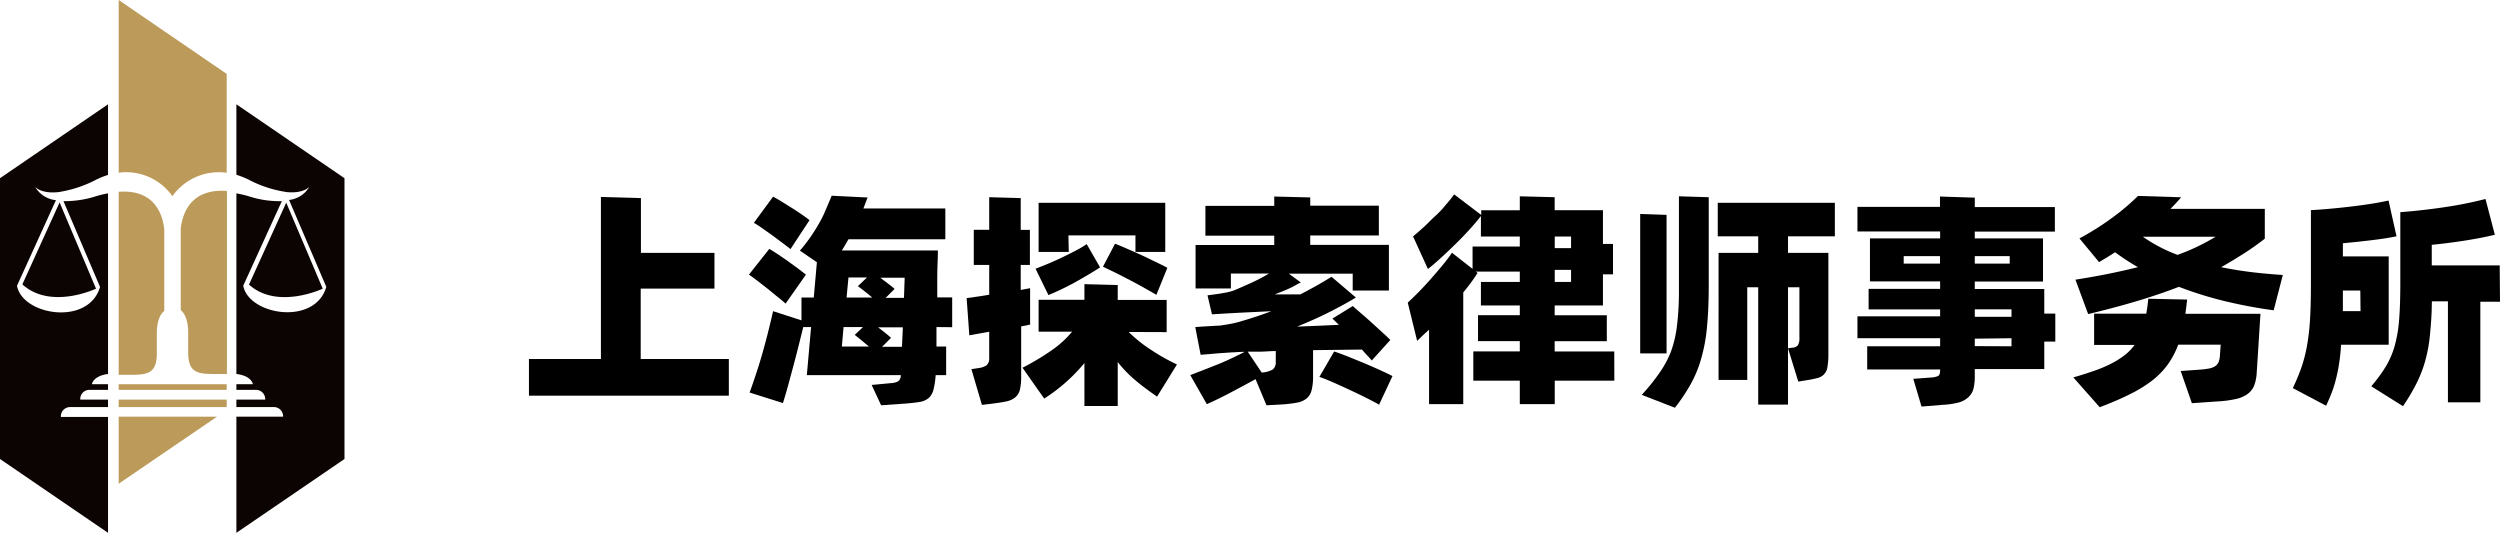 <svg xmlns="http://www.w3.org/2000/svg" viewBox="0 0 335.57 71.52"><defs><style>.cls-1{fill:#0c0402;}.cls-1,.cls-2{fill-rule:evenodd;}.cls-2{fill:#bc9b5a;}</style></defs><g id="图层_2" data-name="图层 2"><g id="图层_1-2" data-name="图层 1"><path class="cls-1" d="M0,23.92,14.5,14v9.48a10.74,10.74,0,0,0-1.56.62A16.12,16.12,0,0,1,8,25.76l0-.05,0,.06c-2.5.31-3.29-.7-3.29-.7a3.66,3.66,0,0,0,2.8,1.8L2.28,38.36c.75,4,9.62,5.41,11.15.16L8.52,27a13.7,13.7,0,0,0,4.33-.65,15.1,15.1,0,0,1,1.65-.4V50.21c-.29,0-1.87.25-2.17,1.36H14.5v.76H12a1.23,1.23,0,0,0-1.23,1.23v.08H14.5v1H9.4a1.24,1.24,0,0,0-1.23,1.23v.09H14.5V71.52L0,61.61V23.92ZM12.89,38.75,8,27.17l-5,11C6.81,41.63,12.89,38.75,12.89,38.75Z"/><path class="cls-1" d="M46.24,23.92,31.73,14v9.46a11.55,11.55,0,0,1,1.62.64,15.77,15.77,0,0,0,5,1.66l0-.06,0,.07c2.42.27,3.18-.71,3.18-.71a3.6,3.6,0,0,1-2.73,1.78l5,11.67c-1.53,5.25-10.41,3.8-11.15-.16L37.83,27a13.21,13.21,0,0,1-4.39-.64,16.76,16.76,0,0,0-1.71-.41V50.2s1.89.14,2.22,1.37H31.73v.76h2.63a1.24,1.24,0,0,1,1.24,1.23v.08H31.73v1h5.08A1.24,1.24,0,0,1,38,55.84v.09H31.73V71.52l14.51-9.91V23.92ZM43.32,38.75s-6.09,2.88-9.9-.55l5-11Z"/><path class="cls-2" d="M30.43,9.92,15.93,0V23.18a7.62,7.62,0,0,1,7.21,3.15,7.64,7.64,0,0,1,7.29-3.14V9.92ZM15.93,25.74c4.36-.31,5.79,2.37,6.12,5v11s-1,.59-1,3v2.71c0,2.74-1.33,2.86-3.63,2.86H15.93V25.74Zm0,25.83v.76h14.5v-.76H15.93Zm14.5-1.37H28.88c-2.3,0-3.62-.12-3.62-2.86V44.63c0-2.36-1-3-1-3v-11c.34-2.61,1.78-5.31,6.2-5V50.2Zm-14.5,3.44v1h14.5v-1Zm0,2.29v9l13.2-9Z"/><path d="M97.83,48.19v4.92H71V48.19h9.66V26.44l5.37.15v7.35h9.87v4.8H86v9.45Z"/><path d="M105.45,40.75c-.36-.32-.76-.66-1.2-1l-1.32-1.08-1.29-1q-.63-.48-1.11-.81l2.73-3.45c.38.22.79.48,1.24.78s.9.61,1.35.93l1.28.93,1.05.81ZM125.7,43.9c0,.48,0,.94,0,1.37s0,.84,0,1.24H127v3.84h-1.41a10.72,10.72,0,0,1-.29,1.95,2.23,2.23,0,0,1-.63,1.11,2.35,2.35,0,0,1-1.17.53c-.49.09-1.1.16-1.84.22l-3.39.24L117,51.67l2.55-.24a2.44,2.44,0,0,0,1-.24,1,1,0,0,0,.36-.84H108.3l.57-6.45h-1.05c-.18.74-.39,1.57-.62,2.49s-.47,1.85-.72,2.78-.49,1.83-.73,2.7-.46,1.61-.66,2.23l-4.47-1.41c.3-.82.6-1.7.91-2.64s.6-1.89.87-2.85.52-1.9.75-2.83.44-1.8.62-2.6L107.58,43V39.94h1.65l.42-4.74-2.28-1.56a20.31,20.31,0,0,0,1.26-1.6q.63-.88,1.2-1.86c.38-.65.72-1.31,1-2s.58-1.31.8-1.91l4.83.24c-.1.24-.2.49-.29.74s-.18.49-.28.73h11v4.14h-13c-.16.26-.31.52-.45.77s-.29.49-.45.73h12.9c0,1.08-.07,2.15-.08,3.2s0,2.08,0,3.1h2v4ZM106.11,33.43,105,32.58l-1.35-1-1.34-.95c-.43-.3-.8-.54-1.12-.72l2.58-3.51c.36.18.75.41,1.18.68l1.32.82c.45.28.89.57,1.31.86s.78.55,1.08.79ZM113,46.51h3.63l-1-.84-.9-.72,1.11-1.05h-2.61Zm.63-6.57h3.45c-.32-.28-.65-.55-1-.82s-.65-.51-.93-.71l1.23-1.17h-2.49Zm7.56,4h-3.33c.36.26.7.52,1,.78a9,9,0,0,1,.74.63l-1.2,1.2h2.67Zm.24-6.66h-3.27l1.11.84q.54.42.81.66l-1.2,1.2h2.46Z"/><path d="M137.07,43.81V50.5a7.51,7.51,0,0,1-.18,1.85,2,2,0,0,1-.63,1,2.8,2.8,0,0,1-1.23.54c-.52.11-1.18.21-2,.31l-1.23.15-1.41-4.8,1-.15a2.54,2.54,0,0,0,1-.34,1.17,1.17,0,0,0,.39-1V44.53l-2.67.48-.36-5,1.39-.19c.51-.07,1.06-.16,1.64-.26v-4h-2.07V30.85h2.07V26.47l4.23.12v4.26h1.23v4.71h-1.23v3.36l.64-.12.62-.12,0,4.89Zm14.43.75a18.6,18.6,0,0,0,2.94,2.36,26.66,26.66,0,0,0,3.54,2l-2.67,4.32c-1-.7-2-1.42-2.88-2.17a16.05,16.05,0,0,1-2.4-2.48v5.91h-4.47V48.73a23,23,0,0,1-5.4,4.77l-2.91-4.14A33.76,33.76,0,0,0,141.19,47a13.61,13.61,0,0,0,2.72-2.48h-4.5V40.24h6.15v-2.1l4.47.12v2h6.57v4.32Zm-3.84-8.67c-1,.66-2.16,1.32-3.35,2a37.71,37.71,0,0,1-3.58,1.72L139,36.07c.52-.2,1.08-.42,1.68-.67s1.2-.52,1.81-.81,1.21-.59,1.79-.89a16.69,16.69,0,0,0,1.59-.93Zm-4.2-2.07h-4.05v-6.6h17v6.6h-4V31.6h-9Zm6.21-1.11c.56.22,1.19.49,1.9.8s1.41.62,2.09.94l1.84.89c.55.27.95.47,1.19.61l-1.47,3.63c-.46-.28-1-.58-1.58-.91s-1.2-.66-1.84-1l-1.94-1-1.81-.87Z"/><path d="M176.25,47v3.51a7.28,7.28,0,0,1-.2,1.88,2.1,2.1,0,0,1-.66,1.09,2.82,2.82,0,0,1-1.27.56,16.76,16.76,0,0,1-2.07.25L170,54.4l-1.47-3.51c-1,.56-2.1,1.14-3.23,1.74s-2.23,1.14-3.31,1.62l-2.22-3.9,1.86-.72,2-.79c.65-.27,1.27-.55,1.86-.83s1.12-.54,1.58-.78h-.42l-1.47.08-1.49.1-1.39.12-1.14.09-.72-3.72.85-.06,1-.06,1-.06q.51,0,.9-.09A15.34,15.34,0,0,0,167,43c1.17-.34,2.39-.75,3.65-1.23l-2.25.11-2.07.1-1.65.09-2,.12-.6-2.55.7-.09.93-.13,1-.18a6.9,6.9,0,0,0,.93-.26q1-.42,2.28-1t2.4-1.26h-5.1v2h-4.74V32.89h10.56V31.63h-9.24v-4h9.24V26.38l4.83.12v1.11h9.21v4h-9.21v1.26h10.56V39h-4.86V36.73H173l1.62,1.2c-.1,0-.45.21-1,.51s-1.43.66-2.53,1.08H173q.87,0,1.53,0c.7-.36,1.41-.74,2.14-1.15s1.42-.82,2.06-1.22L182,39.94c-.9.54-2,1.15-3.3,1.82s-2.83,1.36-4.59,2.08l3-.12,2.61-.12-.87-.84,2.73-1.68,1.14,1c.44.37.88.76,1.33,1.17l1.35,1.23c.45.41.86.79,1.22,1.15l-2.49,2.76c-.18-.22-.39-.45-.62-.69s-.46-.5-.7-.78Zm-5,.12c-.7,0-1.36.07-2,.08l-1.77,0L169.35,50h.09a3.47,3.47,0,0,0,1.38-.39,1.23,1.23,0,0,0,.42-1.11Zm7.83.06c.5.16,1.1.38,1.81.66l2.18.89q1.11.47,2.13.93c.68.31,1.25.58,1.71.82l-1.8,3.84c-.48-.28-1.07-.59-1.77-.94s-1.43-.7-2.18-1.05-1.48-.68-2.2-1-1.34-.56-1.86-.74Z"/><path d="M216.69,51.1h-8v3.15H204V51.1h-6.24V47.17H204V45.79h-5.61V42.31H204V41h-5.22V37.84H204V36.46h-5.91l.24.18a24.47,24.47,0,0,1-1.92,2.61v15h-4.59v-10L191,45q-.39.39-.78.75l-1.26-5.13c.4-.36.88-.83,1.45-1.41s1.14-1.19,1.71-1.84,1.11-1.28,1.61-1.89.89-1.13,1.17-1.55l2.76,2.16v-3H204V31.75h-5.22V29q-.6.78-1.44,1.71c-.56.62-1.16,1.25-1.8,1.88s-1.29,1.25-1.95,1.86-1.3,1.16-1.92,1.66l-2-4.38c.44-.36.92-.78,1.45-1.26s1-1,1.56-1.5,1-1,1.43-1.53a15.87,15.87,0,0,0,1.08-1.35l3.63,2.76v-.63H204V26.35l4.68.12v1.74h6.48v4.53h1.35v4.08h-1.35V41h-6.48v1.32h7v3.48h-7v1.38h8Zm-8-19.35v1.56h2.19V31.75Zm0,6.09h2.19V36.22h-2.19Z"/><path d="M223.7,47.44h-3.54V28.72l3.54.12Zm1.66-21.09,4,.12V38.29c0,2.12-.08,4-.23,5.55a22.58,22.58,0,0,1-.77,4.25,16.09,16.09,0,0,1-1.41,3.45,24.59,24.59,0,0,1-2.13,3.19L220.37,53c1-1.08,1.76-2.06,2.41-3a13,13,0,0,0,1.53-2.87,15.38,15.38,0,0,0,.8-3.51,39.06,39.06,0,0,0,.25-4.86ZM240,31.72v2.22h5.42V47.5a9.58,9.58,0,0,1-.12,1.71A1.73,1.73,0,0,1,244,50.73a14.23,14.23,0,0,1-1.52.31l-1.1.18L240,46.75l.66-.09a.94.94,0,0,0,.67-.33,1.79,1.79,0,0,0,.2-1V38.56H240V54.31H236V38.56h-1.47V51h-3.85V33.94H236V31.72h-5.43v-4.5h15.72v4.5Z"/><path d="M275.88,45.85H274.4v3.69h-9.33v.9a6.94,6.94,0,0,1-.17,1.71,2.32,2.32,0,0,1-.65,1.13A3.12,3.12,0,0,1,263,54a10,10,0,0,1-2.08.33l-3,.24-1.1-3.72,2.43-.18a2.42,2.42,0,0,0,.91-.21c.17-.1.26-.34.26-.72v-.15h-9.79V46.48h9.79V45.4l-11.1,0V42.46h11.1v-.93h-9.6V38.77h9.6v-1H251V32h9.42v-.93H249.32v-3.3H260.4V26.38l4.67.15v1.26h10.75v3.3H265.07V32h9.16v5.79h-9.16v1h9.33v3.3h1.48ZM260.4,35.38v-1h-4.87v1Zm4.67-1v1h4.69v-1Zm0,7.14v1H270v-1ZM270,46.48V45.4l-4.93.06v1Z"/><path d="M293.58,40.21c-.05.34-.08.67-.12,1s-.08.61-.12.91h10.08c-.08,1.18-.16,2.43-.24,3.74s-.17,2.71-.27,4.21a5.74,5.74,0,0,1-.33,1.67,2.63,2.63,0,0,1-.86,1.12,4.16,4.16,0,0,1-1.57.69,14.69,14.69,0,0,1-2.46.33l-3.48.24-1.5-4.32,2.52-.18a11.22,11.22,0,0,0,1.3-.16,2.17,2.17,0,0,0,.84-.33,1.25,1.25,0,0,0,.45-.59,2.89,2.89,0,0,0,.16-.93l.1-1.35h-5.7a11.15,11.15,0,0,1-1.43,2.7,10.71,10.71,0,0,1-2.11,2.15,18,18,0,0,1-3,1.83c-1.14.57-2.46,1.14-4,1.72l-3.54-4c1.1-.32,2.08-.63,2.95-.94a17.42,17.42,0,0,0,2.3-1,11.11,11.11,0,0,0,1.72-1.11,6.72,6.72,0,0,0,1.25-1.31h-5.43V42.1h7q.18-1,.27-2Zm4.56-4.35c1.26.26,2.57.48,3.94.65s2.82.3,4.34.4l-1.23,4.74a64.64,64.64,0,0,1-6.81-1.29,49.86,49.86,0,0,1-5.91-1.86c-1.65.64-3.46,1.26-5.45,1.86s-4.23,1.2-6.73,1.8l-1.71-4.62c1.53-.24,3-.5,4.39-.78s2.72-.58,4-.9a29.62,29.62,0,0,1-3.06-2l-1.05.66-1.11.66L279.12,32a36.07,36.07,0,0,0,4.3-2.7,30.28,30.28,0,0,0,3.56-3l5.79.18q-.33.39-.69.78t-.75.78H304v4c-.93.72-1.88,1.4-2.83,2S299.19,35.28,298.14,35.86Zm-10.5-4.08a20.43,20.43,0,0,0,4.65,2.43,27.71,27.71,0,0,0,5.1-2.43Z"/><path d="M314.24,46.27c-.06.94-.15,1.79-.27,2.54a21.19,21.19,0,0,1-.42,2.08,15.52,15.52,0,0,1-.57,1.82c-.22.57-.47,1.15-.75,1.75l-4.47-2.37a27.87,27.87,0,0,0,1.11-2.64,19.21,19.21,0,0,0,.75-2.8,29.16,29.16,0,0,0,.44-3.62c.09-1.38.13-3.07.13-5.07V28.21c1-.06,1.92-.13,2.88-.22s1.89-.19,2.79-.3,1.76-.23,2.57-.36,1.53-.27,2.18-.41l1.07,4.8c-.4.08-.88.17-1.44.26s-1.16.17-1.81.25l-2,.23-1.95.19v1.77h6.15V46.27ZM316.82,39h-2.34v1.44q0,.69,0,1.32h2.37Zm18.75,1.5h-2.64V54h-4.35V40.45h-2.16c0,1.66-.12,3.12-.24,4.37a20,20,0,0,1-.61,3.48,16.94,16.94,0,0,1-1.17,3.09,27.64,27.64,0,0,1-1.85,3.13l-4.26-2.67a20.41,20.41,0,0,0,1.95-2.65,11.45,11.45,0,0,0,1.19-2.76,18.34,18.34,0,0,0,.6-3.53c.11-1.34.16-3,.16-4.95V28.48c2.06-.16,4.09-.39,6.06-.69a51.85,51.85,0,0,0,5.37-1.08l1.26,4.8q-1.71.42-4,.78t-4.47.57v2.76h9.12Z"/></g></g></svg>
